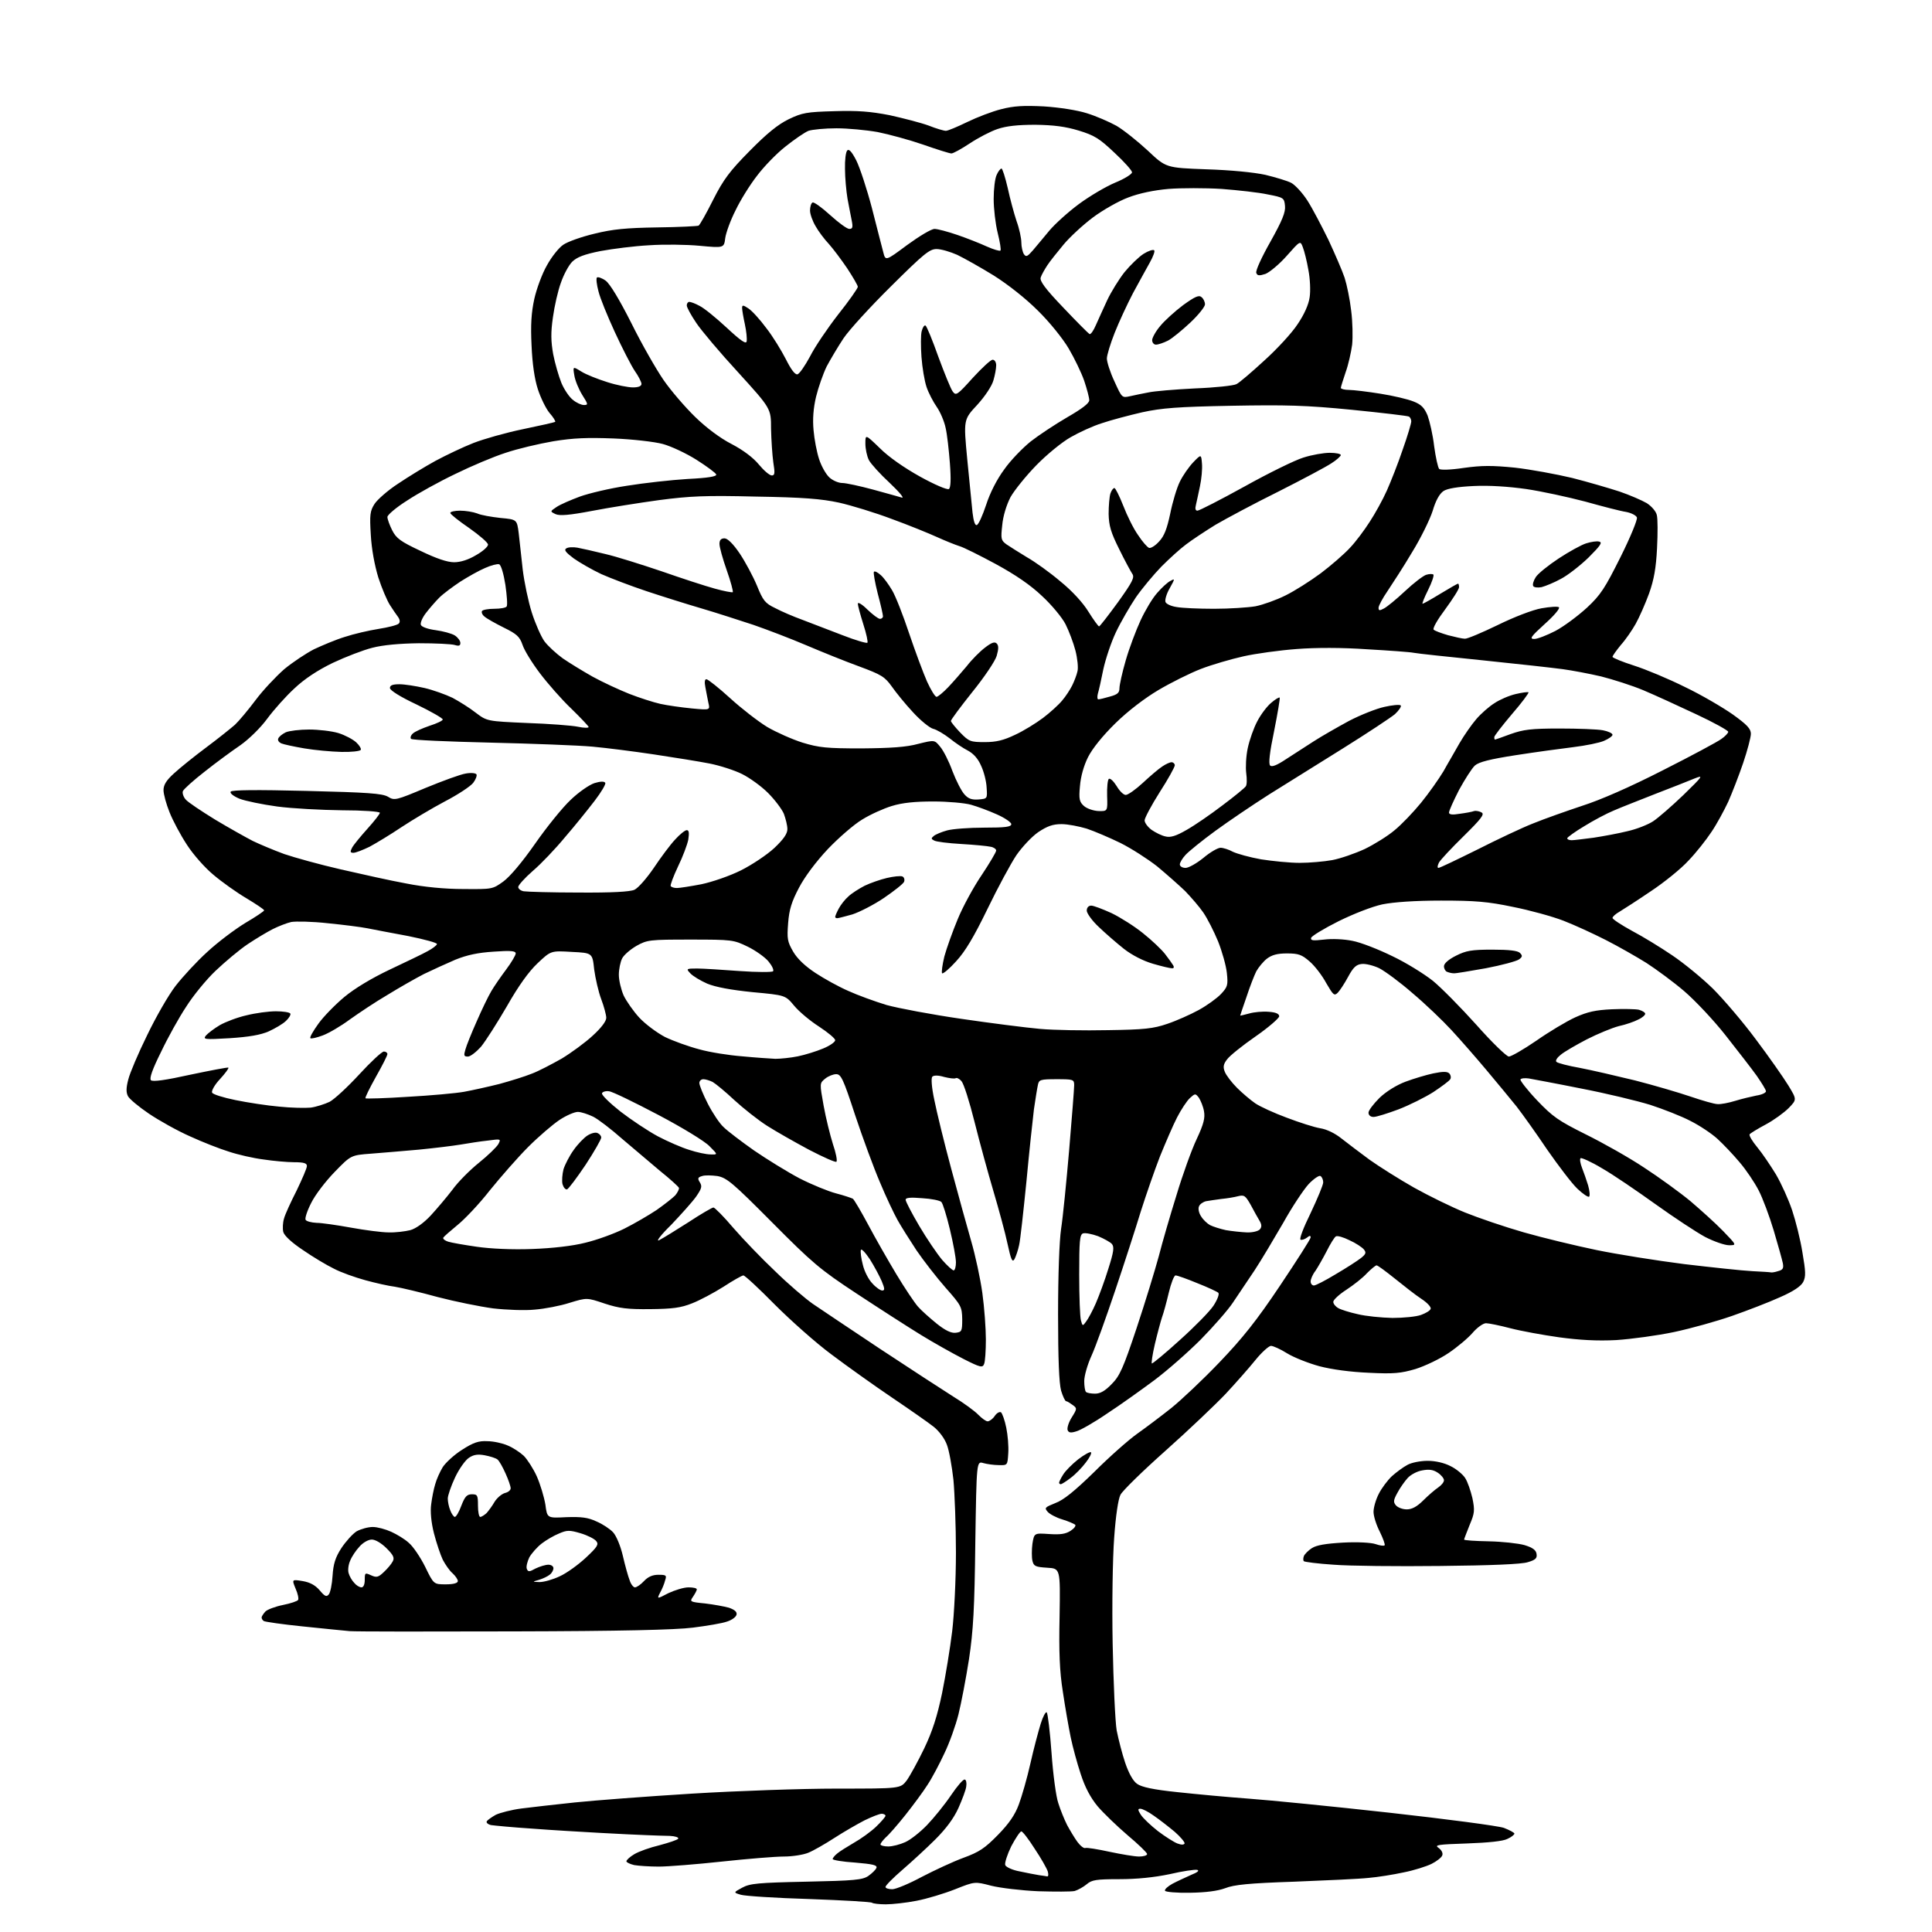 <?xml version="1.0" encoding="UTF-8" standalone="no"?>
<svg 
  version="1.1" 
  xmlns="http://www.w3.org/2000/svg" 
  xmlns:xlink="http://www.w3.org/1999/xlink" 
  xmlns:svg="http://www.w3.org/2000/svg"
  xmlns:rdf="http://www.w3.org/1999/02/22-rdf-syntax-ns#"
  xmlns:cc="http://creativecommons.org/ns#"
  xmlns:dc="http://purl.org/dc/elements/1.1/"
  viewBox="0 0 768 768"
  width="768"
  height="768"
>
<style>svg {background-color: white; }</style>"
<path stroke="none" fill="black" fill-rule="evenodd" d="M352.1,757.0C349.5,757.0 347.1,756.7 346.7,756.4C346.4,756.0 335.2,755.4 321.8,754.9C308.4,754.5 296.1,753.7 294.5,753.2C291.5,752.3 291.5,752.3 295.0,750.4C298.1,748.7 301.3,748.4 320.5,748.0C339.6,747.6 342.9,747.3 345.2,745.7C346.6,744.7 348.1,743.3 348.4,742.5C348.8,741.4 346.9,741.0 339.9,740.4C335.0,740.1 331.0,739.4 331.0,739.0C331.0,738.6 331.8,737.6 332.8,736.8C333.7,736.0 336.8,734.1 339.5,732.5C342.2,731.0 346.2,728.1 348.2,726.2C350.3,724.2 352.0,722.2 352.0,721.8C352.0,721.4 351.3,721.0 350.5,721.0C349.6,721.0 346.6,722.2 343.7,723.6C340.8,725.1 335.4,728.2 331.7,730.6C328.0,733.0 323.3,735.7 321.3,736.5C319.4,737.3 315.0,738.0 311.6,738.0C308.3,738.0 297.2,738.9 287.0,740.0C276.8,741.1 265.5,742.0 261.9,742.0C258.2,742.0 253.8,741.7 252.1,741.4C250.4,741.0 249.0,740.3 249.0,739.9C249.0,739.4 250.4,738.1 252.1,737.1C253.9,736.0 258.4,734.4 262.2,733.5C265.9,732.5 269.3,731.4 269.6,730.9C269.9,730.4 268.4,729.9 266.3,729.8C264.2,729.8 260.0,729.6 257.0,729.5C254.0,729.4 245.7,729.0 238.5,728.6C231.3,728.2 219.2,727.5 211.5,726.9C203.8,726.4 196.5,725.7 195.2,725.5C193.9,725.2 193.2,724.5 193.5,724.0C193.9,723.4 195.5,722.3 197.1,721.4C198.8,720.6 203.4,719.4 207.3,718.9C211.3,718.4 220.8,717.3 228.5,716.5C236.2,715.7 257.1,714.1 275.0,713.0C292.9,711.9 318.8,711.0 332.7,711.0C357.9,711.0 357.9,711.0 360.4,707.8C361.7,706.0 364.9,700.2 367.4,695.0C370.7,688.1 372.6,682.1 374.5,673.0C375.9,666.1 377.7,655.1 378.5,648.5C379.3,641.9 380.0,627.8 380.0,617.2C380.0,606.6 379.5,593.6 379.0,588.2C378.4,582.9 377.3,576.6 376.4,574.3C375.5,571.8 373.3,568.9 371.2,567.2C369.2,565.6 361.6,560.3 354.5,555.5C347.4,550.7 336.6,543.0 330.5,538.4C324.4,533.9 314.3,524.9 308.0,518.6C301.7,512.2 296.1,507.0 295.5,507.0C295.0,507.0 291.4,509.0 287.6,511.5C283.8,513.9 278.2,516.9 275.1,518.1C270.6,519.9 267.3,520.3 258.5,520.4C249.5,520.5 246.2,520.1 240.4,518.2C233.3,515.8 233.3,515.8 226.4,517.9C222.7,519.1 216.4,520.3 212.5,520.6C208.7,521.0 201.2,520.7 196.0,520.1C190.8,519.4 180.9,517.4 174.0,515.6C167.1,513.7 159.5,511.9 157.0,511.5C154.5,511.2 149.2,510.0 145.2,508.9C141.2,507.8 135.5,505.8 132.7,504.3C129.8,502.9 124.3,499.6 120.4,496.9C115.9,493.9 113.0,491.2 112.6,489.7C112.3,488.4 112.4,486.0 112.9,484.4C113.3,482.8 115.6,477.8 117.9,473.3C120.1,468.7 122.0,464.4 122.0,463.5C122.0,462.4 120.8,462.0 116.9,462.0C114.2,462.0 108.6,461.5 104.7,460.9C100.7,460.4 94.6,459.0 91.0,457.8C87.4,456.7 80.5,454.0 75.5,451.7C70.5,449.5 63.2,445.4 59.2,442.7C55.2,440.0 51.5,436.9 50.9,435.8C50.1,434.3 50.1,432.5 51.0,429.1C51.6,426.6 55.0,418.6 58.5,411.5C61.9,404.4 67.0,395.5 69.8,391.9C72.6,388.3 78.2,382.2 82.4,378.4C86.6,374.5 93.4,369.4 97.5,366.9C101.6,364.5 105.0,362.2 105.0,361.9C105.0,361.5 101.8,359.4 98.0,357.1C94.1,354.8 88.2,350.6 84.9,347.8C81.5,345.0 76.8,339.7 74.3,335.8C71.8,332.0 68.7,326.2 67.4,322.9C66.1,319.7 65.0,315.7 65.0,314.1C65.0,312.0 66.1,310.2 69.2,307.4C71.6,305.2 77.3,300.6 82.0,297.1C86.7,293.6 91.8,289.5 93.4,288.1C94.9,286.7 98.6,282.3 101.6,278.3C104.5,274.4 109.7,268.9 113.0,266.0C116.4,263.2 121.7,259.7 124.8,258.1C128.0,256.6 133.4,254.3 137.0,253.2C140.6,252.0 146.7,250.6 150.5,250.0C154.3,249.4 157.9,248.5 158.5,247.9C159.1,247.3 159.0,246.3 158.2,245.2C157.5,244.3 156.1,242.2 155.0,240.5C153.9,238.8 151.8,233.9 150.4,229.6C148.9,224.7 147.7,218.2 147.4,212.6C146.9,204.6 147.1,203.1 148.9,200.3C150.0,198.6 154.2,194.9 158.2,192.3C162.2,189.6 168.9,185.5 173.1,183.2C177.4,180.9 184.1,177.7 188.2,176.1C192.3,174.5 201.1,172.0 207.9,170.6C214.7,169.2 220.4,167.9 220.7,167.7C220.9,167.4 219.9,165.8 218.4,164.1C217.0,162.4 214.9,158.1 213.8,154.7C212.5,150.7 211.6,144.6 211.3,137.3C210.9,129.1 211.2,124.3 212.4,118.8C213.3,114.8 215.5,108.8 217.4,105.5C219.2,102.2 222.1,98.5 223.9,97.3C225.6,96.1 231.2,94.1 236.3,92.9C243.6,91.1 248.8,90.6 261.2,90.4C269.9,90.3 277.3,89.9 277.7,89.7C278.2,89.4 280.8,84.8 283.5,79.4C287.6,71.3 290.1,68.0 298.0,60.0C304.8,53.1 309.2,49.5 313.5,47.4C318.9,44.8 320.7,44.5 331.6,44.2C340.9,43.9 346.0,44.3 353.7,45.8C359.1,47.0 366.1,48.8 369.1,49.9C372.1,51.1 375.2,52.0 376.0,52.0C376.8,52.0 380.6,50.4 384.5,48.5C388.4,46.6 394.4,44.3 398.0,43.4C403.0,42.1 407.0,41.9 415.0,42.3C421.2,42.7 428.2,43.8 432.0,45.0C435.6,46.1 440.9,48.4 443.8,50.0C446.7,51.7 452.3,56.2 456.3,59.9C463.5,66.7 463.5,66.7 479.5,67.3C489.2,67.6 498.4,68.5 503.0,69.5C507.1,70.5 511.8,71.9 513.3,72.7C514.8,73.5 517.7,76.6 519.7,79.7C521.7,82.8 525.4,89.9 528.1,95.4C530.7,101.0 533.6,107.7 534.5,110.4C535.4,113.2 536.6,119.0 537.1,123.4C537.7,127.9 537.8,134.0 537.5,137.0C537.1,140.0 536.0,145.0 534.9,148.0C533.9,151.0 533.0,153.8 533.0,154.2C533.0,154.6 534.5,155.0 536.2,155.0C538.0,155.0 543.7,155.7 548.7,156.5C553.8,157.3 559.7,158.7 561.9,159.6C565.0,160.8 566.2,162.1 567.5,165.2C568.3,167.4 569.6,172.9 570.1,177.4C570.7,181.8 571.6,185.9 572.1,186.4C572.6,186.9 576.6,186.8 581.9,186.0C589.1,185.0 593.1,185.0 602.2,185.9C608.4,186.6 618.7,188.5 625.0,190.0C631.3,191.6 639.8,194.1 643.8,195.4C647.9,196.8 652.7,198.9 654.6,200.0C656.5,201.2 658.3,203.3 658.6,204.7C659.0,206.1 659.0,212.0 658.7,217.9C658.3,225.8 657.5,230.4 655.5,236.0C654.0,240.1 651.6,245.5 650.2,248.0C648.8,250.5 646.2,254.3 644.3,256.4C642.5,258.6 641.0,260.7 641.0,261.1C641.0,261.5 644.9,263.1 649.6,264.6C654.3,266.1 663.4,269.9 669.8,273.1C676.3,276.2 684.8,281.2 688.8,284.0C694.5,288.1 696.0,289.7 696.0,291.7C696.0,293.1 694.6,298.4 692.9,303.4C691.2,308.4 688.5,315.3 687.0,318.7C685.4,322.1 682.5,327.5 680.4,330.6C678.3,333.8 674.2,339.0 671.2,342.1C668.3,345.3 661.5,350.8 656.2,354.3C650.9,357.9 645.3,361.5 643.8,362.4C642.2,363.3 641.0,364.4 641.0,364.9C641.0,365.4 644.5,367.7 648.7,370.0C652.9,372.2 660.1,376.6 664.8,379.8C669.4,382.9 676.6,388.8 680.9,393.0C685.1,397.2 692.9,406.3 698.0,413.2C703.2,420.1 709.0,428.4 710.9,431.5C714.3,437.1 714.3,437.1 711.0,440.5C709.2,442.3 705.1,445.3 701.9,447.0C698.7,448.7 695.8,450.5 695.5,450.9C695.2,451.4 696.6,453.7 698.5,456.0C700.5,458.4 703.8,463.3 706.0,466.9C708.1,470.5 711.0,476.9 712.4,481.1C713.8,485.3 715.7,492.8 716.5,497.9C717.8,505.5 717.9,507.4 716.8,509.6C715.9,511.3 713.0,513.3 707.5,515.7C703.1,517.7 694.5,521.0 688.5,523.1C682.5,525.2 672.1,528.1 665.5,529.5C658.9,530.9 648.5,532.3 642.5,532.7C634.9,533.1 627.9,532.7 619.8,531.6C613.4,530.7 604.6,529.1 600.4,528.0C596.2,526.9 591.8,526.0 590.7,526.0C589.6,526.0 587.2,527.7 585.4,529.8C583.6,531.9 579.3,535.5 575.9,537.8C572.4,540.2 566.5,543.0 562.7,544.2C556.9,545.9 554.1,546.2 544.2,545.7C536.9,545.4 529.5,544.4 524.5,543.1C520.1,541.9 514.3,539.6 511.7,538.0C509.0,536.3 506.1,535.0 505.2,535.0C504.3,535.1 501.5,537.6 499.0,540.7C496.5,543.8 491.2,549.8 487.2,554.1C483.2,558.3 472.5,568.5 463.4,576.6C454.3,584.7 446.2,592.6 445.4,594.2C444.5,595.9 443.5,602.7 442.9,611.3C442.3,619.2 442.0,637.9 442.3,653.5C442.6,668.9 443.3,684.4 443.9,687.9C444.6,691.4 446.1,697.3 447.3,700.8C448.7,704.9 450.4,708.0 452.0,709.1C453.8,710.4 458.4,711.4 468.0,712.4C475.4,713.2 488.2,714.4 496.5,715.0C504.8,715.6 530.0,718.1 552.5,720.6C575.0,723.1 595.4,725.8 597.8,726.6C600.1,727.5 602.0,728.5 602.0,728.9C602.0,729.3 600.8,730.3 599.2,731.0C597.5,731.9 591.6,732.5 583.2,732.8C571.3,733.2 570.1,733.4 571.9,734.6C573.1,735.5 573.7,736.7 573.3,737.6C573.0,738.4 571.1,739.9 569.1,740.9C567.1,741.9 562.1,743.5 558.0,744.3C553.9,745.2 547.6,746.2 544.0,746.5C540.4,746.9 527.1,747.5 514.5,748.0C496.5,748.6 490.5,749.2 487.0,750.6C484.0,751.7 479.4,752.3 473.0,752.4C467.8,752.5 463.3,752.1 463.1,751.6C462.9,751.0 464.3,749.8 466.1,748.8C468.0,747.8 471.3,746.3 473.5,745.3C476.0,744.3 476.9,743.6 475.9,743.3C475.0,743.1 470.1,743.8 465.0,745.0C458.8,746.3 451.9,747.0 444.9,747.0C435.7,747.0 434.0,747.3 432.0,749.0C430.7,750.1 428.5,751.3 427.2,751.7C425.9,752.0 419.3,752.0 412.7,751.8C406.0,751.5 397.6,750.5 394.0,749.6C387.5,747.9 387.5,747.9 379.7,751.0C375.4,752.7 368.5,754.8 364.3,755.6C360.2,756.4 354.7,757.0 352.1,757.0zM354.7,751.0C356.1,751.0 361.4,748.8 366.4,746.1C371.4,743.5 378.9,740.0 383.0,738.5C389.3,736.2 391.5,734.7 396.7,729.4C401.1,724.9 403.5,721.4 405.0,717.3C406.2,714.1 408.3,706.8 409.6,701.0C410.9,695.2 412.8,688.1 413.7,685.2C414.6,682.3 415.7,680.3 416.1,680.7C416.5,681.1 417.4,688.4 418.0,696.8C418.6,705.3 419.8,714.3 420.7,716.8C421.5,719.4 423.1,723.3 424.2,725.5C425.4,727.7 427.2,730.7 428.3,732.2C429.5,733.8 430.9,734.9 431.5,734.6C432.1,734.4 436.4,735.1 441.0,736.1C445.7,737.1 451.0,738.0 452.8,738.0C454.5,738.0 456.0,737.6 456.0,737.0C456.0,736.5 452.5,733.1 448.2,729.5C444.0,725.9 438.6,720.7 436.3,718.0C433.5,714.6 431.3,710.5 429.6,705.2C428.2,701.0 426.4,694.4 425.6,690.5C424.8,686.6 423.4,678.6 422.5,672.5C421.2,664.4 420.9,656.6 421.2,642.5C421.5,623.5 421.5,623.5 416.3,623.2C411.6,622.9 410.9,622.6 410.4,620.4C410.1,619.1 410.1,616.0 410.4,613.7C411.1,609.4 411.1,609.4 417.0,609.8C421.5,610.1 423.6,609.8 425.6,608.5C427.0,607.6 427.8,606.5 427.4,606.1C426.9,605.7 424.6,604.7 422.3,604.0C419.9,603.3 417.3,601.9 416.5,601.0C415.1,599.4 415.3,599.2 419.5,597.5C422.8,596.3 427.2,592.7 435.0,585.1C441.0,579.1 448.7,572.3 452.1,569.9C455.5,567.5 461.6,562.9 465.5,559.8C469.5,556.6 478.2,548.4 484.7,541.6C493.9,532.0 499.5,525.0 508.8,511.1C515.5,501.1 521.0,492.5 521.0,491.9C521.0,491.1 520.6,491.1 519.5,492.0C518.7,492.6 517.6,493.0 517.0,492.8C516.4,492.6 518.1,488.1 521.0,482.2C523.7,476.5 526.0,471.0 526.0,470.0C526.0,469.0 525.5,467.8 524.9,467.5C524.4,467.1 522.2,468.6 520.2,470.7C518.2,472.9 513.6,479.8 510.1,486.1C506.5,492.3 501.4,500.9 498.7,505.0C495.9,509.1 492.1,514.9 490.1,517.8C488.2,520.7 482.4,527.3 477.3,532.5C472.2,537.6 463.9,544.9 458.8,548.7C453.7,552.5 445.3,558.5 440.1,561.9C435.0,565.4 429.4,568.6 427.8,569.0C425.6,569.7 424.8,569.5 424.4,568.5C424.1,567.7 424.8,565.4 426.0,563.5C428.2,560.0 428.2,559.8 426.4,558.5C425.3,557.7 424.2,557.0 423.8,557.0C423.4,557.0 422.5,555.1 421.8,552.8C421.0,549.8 420.6,540.3 420.6,522.5C420.6,506.8 421.1,493.3 421.8,488.5C422.5,484.1 423.9,470.0 425.0,457.2C426.1,444.3 427.0,432.7 427.0,431.4C427.0,429.1 426.7,429.0 420.0,429.0C413.6,429.0 413.0,429.2 412.6,431.2C412.3,432.5 411.6,436.9 411.0,441.0C410.5,445.1 409.1,458.1 408.0,469.9C406.8,481.7 405.6,493.0 405.1,495.0C404.7,497.0 403.8,499.5 403.3,500.5C402.4,502.0 401.9,500.8 400.5,494.4C399.6,490.1 397.0,480.6 394.9,473.5C392.8,466.4 389.4,454.0 387.4,446.0C385.4,438.0 383.1,430.7 382.2,429.8C381.4,428.8 380.3,428.3 379.9,428.6C379.4,428.9 377.3,428.6 375.3,428.1C373.0,427.4 371.2,427.4 370.6,428.0C370.1,428.5 370.3,432.1 371.4,437.2C372.3,441.8 375.3,454.1 378.1,464.5C380.9,474.9 384.5,488.0 386.1,493.5C387.7,499.0 389.7,508.2 390.5,514.0C391.3,519.8 391.9,528.1 391.9,532.5C391.9,536.9 391.6,541.3 391.2,542.2C390.6,543.8 389.7,543.6 383.0,540.2C378.9,538.1 371.2,533.8 366.0,530.6C360.8,527.4 349.3,520.0 340.5,514.2C325.9,504.6 322.9,502.0 306.9,485.9C291.2,470.1 288.9,468.2 285.2,467.5C282.9,467.2 280.2,467.1 279.1,467.5C277.4,468.0 277.2,468.4 278.2,470.0C279.2,471.6 278.9,472.5 276.7,475.7C275.2,477.8 270.7,482.8 266.8,486.9C262.7,490.9 260.6,493.7 262.0,493.0C263.4,492.3 268.6,489.1 273.6,485.9C278.6,482.6 283.1,480.0 283.6,480.0C284.1,480.0 287.7,483.6 291.5,488.1C295.4,492.6 302.8,500.3 308.1,505.3C313.3,510.4 320.1,516.2 323.1,518.3C326.1,520.3 338.2,528.5 350.0,536.3C361.8,544.1 374.9,552.6 379.0,555.2C383.1,557.7 387.6,561.0 388.9,562.4C390.3,563.8 391.9,565.0 392.6,565.0C393.3,565.0 394.6,564.1 395.4,562.9C396.2,561.7 397.3,561.1 397.9,561.4C398.4,561.8 399.4,564.5 400.0,567.5C400.6,570.4 401.0,575.0 400.8,577.7C400.5,582.5 400.5,582.5 397.0,582.4C395.1,582.4 392.3,582.0 390.9,581.6C388.2,580.8 388.2,580.8 387.7,613.2C387.4,639.2 386.9,648.2 385.2,659.5C384.0,667.2 382.1,677.1 381.0,681.5C379.9,685.9 377.4,692.9 375.4,697.0C373.5,701.1 370.5,706.8 368.7,709.5C367.0,712.2 363.0,717.6 359.9,721.5C356.8,725.4 353.3,729.4 352.1,730.4C351.0,731.5 350.0,732.7 350.0,733.2C350.0,733.6 351.4,734.0 353.1,734.0C354.8,734.0 357.8,733.2 359.8,732.3C361.9,731.4 365.8,728.3 368.5,725.5C371.2,722.7 375.5,717.4 378.0,713.7C380.5,710.0 382.9,707.2 383.5,707.4C384.1,707.5 384.3,708.8 384.1,710.1C384.0,711.4 382.5,715.3 381.0,718.7C379.1,722.9 376.0,727.0 371.8,731.2C368.3,734.7 362.4,740.1 358.7,743.3C355.0,746.5 352.0,749.5 352.0,750.1C352.0,750.6 353.2,751.0 354.7,751.0zM416.3,745.9C416.8,745.9 416.8,745.0 416.5,743.9C416.1,742.7 413.8,738.6 411.3,734.9C408.9,731.1 406.5,728.0 406.0,728.0C405.5,728.0 403.7,730.7 402.0,733.9C400.4,737.2 399.3,740.6 399.6,741.4C399.9,742.2 402.5,743.4 405.3,743.9C408.2,744.5 411.6,745.2 413.0,745.4C414.4,745.6 415.9,745.8 416.3,745.9zM470.9,732.8C471.0,732.3 469.3,730.2 467.0,728.2C464.6,726.2 460.9,723.3 458.7,721.8C456.5,720.2 454.1,719.0 453.3,719.0C452.2,719.0 452.3,719.5 453.5,721.4C454.4,722.8 457.5,725.7 460.3,727.9C463.2,730.1 466.7,732.3 468.0,732.8C469.6,733.4 470.6,733.4 470.9,732.8zM204.5,648.5C170.9,648.6 141.5,648.6 139.0,648.4C136.5,648.2 128.0,647.3 120.1,646.5C112.2,645.7 105.4,644.7 104.9,644.4C104.4,644.1 104.0,643.5 104.0,643.0C104.0,642.5 104.7,641.5 105.5,640.6C106.3,639.8 109.5,638.6 112.5,638.0C115.5,637.4 118.2,636.5 118.5,636.0C118.8,635.5 118.4,633.5 117.5,631.5C116.0,627.8 116.0,627.8 120.3,628.5C123.2,629.0 125.3,630.1 127.1,632.2C129.1,634.6 129.8,634.9 130.7,633.8C131.3,633.1 132.0,629.8 132.2,626.4C132.5,621.7 133.3,619.1 135.7,615.4C137.5,612.7 140.2,609.7 141.8,608.7C143.5,607.8 146.3,607.0 148.2,607.0C150.0,607.0 153.3,607.9 155.5,608.9C157.7,609.9 160.9,611.8 162.5,613.3C164.2,614.7 167.1,619.0 169.0,622.8C172.4,629.8 172.4,629.8 177.2,629.8C180.3,629.8 182.0,629.3 182.0,628.5C182.0,627.9 181.1,626.5 179.9,625.4C178.7,624.4 177.0,621.9 176.0,620.0C175.1,618.1 173.5,613.4 172.5,609.5C171.4,605.2 171.0,600.8 171.4,598.0C171.7,595.5 172.4,591.9 173.0,590.0C173.5,588.1 174.9,585.0 176.0,583.2C177.1,581.5 180.5,578.3 183.7,576.3C188.2,573.4 190.3,572.7 193.8,572.9C196.1,572.9 199.8,573.7 201.8,574.6C203.8,575.4 206.7,577.3 208.2,578.7C209.6,580.1 212.0,583.8 213.4,586.9C214.8,590.1 216.3,595.1 216.8,598.1C217.5,603.5 217.5,603.5 225.1,603.1C231.1,602.9 233.7,603.2 237.1,604.8C239.5,605.8 242.5,607.8 243.7,609.1C245.0,610.5 246.7,614.6 247.6,618.5C248.5,622.4 249.7,626.7 250.3,628.2C250.8,629.8 251.8,631.0 252.4,631.0C253.1,631.0 254.7,629.9 256.0,628.5C257.6,626.8 259.4,626.0 261.7,626.0C264.8,626.0 265.1,626.2 264.4,628.2C264.1,629.5 263.2,631.7 262.4,633.1C261.1,635.7 261.1,635.7 265.7,633.3C268.3,632.1 271.8,631.0 273.7,631.0C275.5,631.0 277.0,631.3 277.0,631.8C277.0,632.2 276.3,633.5 275.5,634.7C274.1,636.7 274.2,636.8 280.3,637.4C283.7,637.8 288.0,638.6 289.8,639.1C292.0,639.9 293.0,640.7 292.8,641.8C292.6,642.8 290.9,644.0 289.0,644.6C287.1,645.3 281.0,646.3 275.5,647.0C268.6,647.9 246.4,648.4 204.5,648.5zM143.7,631.0C144.5,631.0 145.0,629.8 145.0,628.0C145.0,625.2 145.1,625.1 147.5,626.2C149.7,627.2 150.4,627.0 152.6,624.9C154.0,623.6 155.6,621.7 156.1,620.7C156.9,619.3 156.4,618.2 153.7,615.5C151.6,613.4 149.2,612.0 147.8,612.0C146.4,612.0 144.3,613.2 142.9,614.8C141.5,616.3 139.8,618.8 139.2,620.4C138.5,621.9 138.2,624.2 138.6,625.4C138.9,626.5 139.9,628.3 140.8,629.2C141.6,630.2 142.9,631.0 143.7,631.0zM214.5,628.9C216.2,628.9 219.8,627.9 222.5,626.6C225.2,625.4 229.9,622.0 232.9,619.2C237.5,614.9 238.1,613.9 237.0,612.6C236.3,611.7 233.5,610.3 230.8,609.5C226.4,608.2 225.4,608.2 222.2,609.6C220.2,610.4 217.1,612.2 215.3,613.6C213.5,615.0 211.3,617.5 210.4,619.1C209.6,620.8 209.1,622.8 209.4,623.6C209.9,624.9 210.4,624.9 212.9,623.5C214.6,622.7 216.8,622.0 218.0,622.0C219.1,622.0 220.0,622.6 220.0,623.4C220.0,624.1 219.4,625.3 218.6,625.9C217.8,626.6 215.9,627.5 214.3,628.0C211.5,628.8 211.5,628.8 214.5,628.9zM572.5,622.5C555.5,622.7 536.4,622.5 530.2,622.0C523.9,621.6 518.6,620.9 518.3,620.6C518.0,620.3 518.0,619.4 518.3,618.6C518.6,617.8 520.1,616.3 521.5,615.4C523.4,614.2 527.0,613.6 534.0,613.2C539.6,612.9 545.1,613.2 546.8,613.8C548.5,614.4 550.1,614.6 550.4,614.3C550.7,614.0 549.8,611.6 548.5,608.9C547.1,606.2 546.0,602.7 546.0,601.0C546.0,599.3 546.9,596.1 548.1,593.8C549.2,591.6 551.6,588.4 553.3,586.8C555.1,585.2 557.8,583.2 559.5,582.3C561.1,581.4 564.7,580.7 567.5,580.7C570.6,580.7 574.1,581.5 576.6,582.8C578.9,583.9 581.5,586.1 582.4,587.5C583.4,589.0 584.6,592.6 585.3,595.5C586.3,600.4 586.2,601.5 584.2,606.2C583.0,609.2 582.0,611.8 582.0,612.0C582.0,612.3 586.4,612.6 591.8,612.7C597.1,612.8 603.5,613.5 606.0,614.2C609.3,615.2 610.6,616.2 610.8,617.7C611.1,619.4 610.4,620.1 607.3,621.0C604.9,621.8 592.5,622.3 572.5,622.5zM180.8,603.0C181.3,603.0 182.5,601.0 183.4,598.5C184.8,594.9 185.6,594.0 187.6,594.0C189.8,594.0 190.0,594.4 190.0,598.5C190.0,601.0 190.4,603.0 190.9,603.0C191.4,603.0 192.5,602.3 193.4,601.5C194.2,600.6 195.7,598.6 196.6,597.0C197.6,595.4 199.4,593.9 200.7,593.5C202.0,593.2 203.0,592.4 203.0,591.6C203.0,590.9 202.1,588.2 201.0,585.8C199.9,583.3 198.5,580.8 197.8,580.2C197.1,579.6 194.8,578.9 192.7,578.5C190.0,578.0 188.3,578.2 186.4,579.5C185.0,580.4 182.5,583.9 180.9,587.3C179.3,590.7 178.0,594.5 178.0,595.7C178.0,596.9 178.4,599.0 179.0,600.4C179.5,601.8 180.4,603.0 180.8,603.0zM559.2,600.0C561.3,600.0 563.3,598.9 565.8,596.4C567.8,594.4 570.5,592.1 571.7,591.3C573.0,590.4 574.0,589.2 574.0,588.4C574.0,587.7 572.9,586.3 571.5,585.4C569.7,584.2 568.0,584.0 565.4,584.5C563.4,584.8 560.8,586.2 559.6,587.5C558.4,588.8 556.5,591.5 555.5,593.4C553.9,596.3 553.8,597.1 554.9,598.4C555.7,599.3 557.6,600.0 559.2,600.0zM421.7,590.0C421.3,590.0 421.0,589.7 421.0,589.4C421.0,589.1 421.7,587.6 422.6,586.2C423.5,584.7 426.2,582.0 428.6,580.1C431.1,578.2 433.3,577.0 433.7,577.3C434.0,577.7 433.1,579.5 431.6,581.4C430.1,583.4 427.5,586.1 425.6,587.5C423.8,588.9 422.0,590.0 421.7,590.0zM435.3,554.0C437.4,554.0 439.3,552.9 441.9,550.2C445.1,547.0 446.5,543.9 451.8,528.0C455.2,517.8 459.1,505.0 460.6,499.5C462.0,494.0 465.2,483.0 467.7,475.0C470.1,467.0 473.7,457.0 475.7,452.8C478.5,446.8 479.1,444.4 478.6,441.7C478.3,439.9 477.3,437.5 476.6,436.4C475.2,434.6 475.1,434.6 473.0,436.5C471.8,437.6 469.5,441.1 467.9,444.2C466.3,447.3 463.3,454.3 461.1,459.7C459.0,465.1 455.6,474.9 453.5,481.5C451.5,488.1 446.9,502.3 443.3,513.0C439.7,523.7 435.5,535.4 433.9,538.9C432.3,542.4 431.0,546.9 431.0,549.0C431.0,551.0 431.3,553.0 431.7,553.3C432.0,553.7 433.7,554.0 435.3,554.0zM457.9,542.0C458.3,542.0 463.4,537.8 469.1,532.6C474.9,527.4 480.9,521.3 482.4,519.0C483.9,516.7 484.8,514.4 484.3,513.9C483.9,513.5 480.1,511.7 476.0,510.1C471.9,508.4 468.0,507.0 467.3,507.0C466.7,507.0 465.5,510.1 464.6,513.9C463.7,517.7 462.5,522.1 461.9,523.7C461.4,525.2 460.1,530.0 459.1,534.2C458.1,538.5 457.6,542.0 457.9,542.0zM379.9,529.8C382.3,529.5 382.5,529.2 382.5,524.4C382.4,519.5 382.1,518.9 375.9,511.9C372.3,507.8 367.1,501.1 364.3,497.0C361.6,492.9 358.2,487.5 356.8,485.0C355.4,482.5 352.2,475.8 349.8,470.0C347.3,464.2 342.9,452.2 339.9,443.2C335.2,428.8 334.3,427.0 332.4,427.0C331.2,427.0 329.2,427.8 328.0,428.8C325.8,430.6 325.8,430.6 327.4,439.5C328.3,444.5 330.0,451.3 331.1,454.8C332.3,458.3 332.9,461.4 332.5,461.8C332.2,462.2 327.3,460.0 321.7,457.1C316.1,454.1 308.5,449.8 304.9,447.5C301.3,445.2 295.5,440.6 291.9,437.3C288.4,434.0 284.5,430.8 283.3,430.1C282.1,429.5 280.4,429.0 279.6,429.0C278.7,429.0 278.0,429.7 278.0,430.5C278.0,431.4 279.5,435.1 281.4,438.8C283.3,442.5 286.1,446.7 287.7,448.1C289.2,449.6 294.6,453.7 299.7,457.3C304.8,460.8 312.9,465.8 317.8,468.4C322.7,470.9 329.3,473.6 332.4,474.4C335.5,475.2 338.4,476.2 339.0,476.5C339.5,476.8 342.2,481.4 345.1,486.8C347.9,492.1 353.0,501.0 356.3,506.5C359.6,512.0 363.5,517.8 364.9,519.4C366.3,521.0 369.7,524.0 372.4,526.2C375.8,528.9 378.1,530.0 379.9,529.8zM431.7,525.4C432.5,524.4 434.3,521.1 435.6,518.1C436.9,515.1 439.2,508.9 440.6,504.3C442.7,497.7 443.0,495.7 442.0,494.5C441.4,493.8 438.9,492.4 436.5,491.4C434.0,490.5 431.4,490.0 430.5,490.3C429.2,490.8 429.0,493.4 429.0,506.7C429.0,515.4 429.3,523.6 429.7,524.9C430.3,527.2 430.4,527.2 431.7,525.4zM553.5,523.9C557.9,523.9 563.0,523.4 564.9,522.7C566.8,522.0 568.5,521.0 568.7,520.3C569.0,519.6 567.3,517.8 565.0,516.3C562.7,514.8 558.0,511.1 554.4,508.2C550.9,505.4 547.7,503.0 547.2,503.0C546.8,503.0 545.1,504.4 543.4,506.1C541.8,507.9 538.1,510.8 535.2,512.7C532.4,514.5 530.0,516.7 530.0,517.5C530.0,518.3 530.9,519.4 532.0,520.0C533.0,520.6 536.5,521.7 539.7,522.4C542.9,523.2 549.1,523.8 553.5,523.9zM350.7,513.0C351.8,513.0 351.7,512.2 350.5,509.3C349.6,507.2 347.5,503.3 345.8,500.6C344.0,497.9 342.4,496.2 342.2,496.9C342.0,497.6 342.3,500.2 343.0,502.8C343.6,505.4 345.3,508.7 346.8,510.2C348.2,511.8 350.0,513.0 350.7,513.0zM522.3,511.0C523.0,511.0 526.9,509.0 531.0,506.5C535.1,504.1 539.6,501.2 541.0,500.1C543.0,498.5 543.2,497.9 542.1,496.6C541.4,495.8 538.9,494.1 536.4,493.0C534.0,491.8 531.6,491.1 531.0,491.5C530.4,491.9 528.8,494.5 527.4,497.3C525.9,500.2 523.9,503.7 522.9,505.2C521.8,506.6 521.0,508.5 521.0,509.4C521.0,510.3 521.6,511.0 522.3,511.0zM704.0,505.8C704.3,505.9 705.6,505.7 706.8,505.3C708.7,504.8 709.1,504.2 708.7,502.1C708.4,500.7 706.8,494.9 705.1,489.2C703.4,483.5 700.7,476.3 699.1,473.2C697.5,470.1 694.1,465.0 691.5,462.0C689.0,459.0 685.0,454.8 682.7,452.7C680.4,450.6 675.6,447.4 672.0,445.6C668.4,443.7 661.2,440.9 656.0,439.2C650.8,437.6 638.4,434.6 628.5,432.7C618.6,430.7 609.3,429.0 607.7,428.7C606.2,428.5 604.7,428.6 604.4,429.1C604.2,429.5 607.1,433.3 611.0,437.4C617.3,444.0 619.5,445.5 630.3,450.9C637.0,454.2 647.5,460.1 653.5,464.1C659.5,468.0 667.9,474.1 672.0,477.5C676.1,481.0 682.0,486.3 685.0,489.4C690.4,495.0 690.4,495.0 687.3,495.0C685.6,495.0 681.3,493.5 677.8,491.7C674.3,489.8 665.5,484.0 658.1,478.7C650.7,473.4 641.2,466.9 636.8,464.4C632.5,461.8 628.6,460.1 628.3,460.4C627.9,460.8 628.2,462.5 628.9,464.3C629.6,466.1 630.7,469.2 631.3,471.2C631.9,473.3 632.1,475.3 631.7,475.7C631.3,476.0 629.2,474.6 627.0,472.5C624.8,470.4 619.5,463.4 615.1,457.1C610.8,450.7 605.3,443.0 602.9,439.9C600.5,436.9 595.1,430.4 591.0,425.5C586.9,420.6 580.6,413.4 577.0,409.5C573.5,405.7 566.5,399.0 561.5,394.8C556.6,390.5 550.6,386.1 548.3,384.9C546.0,383.8 542.8,383.0 541.3,383.2C539.1,383.4 537.9,384.6 535.9,388.3C534.5,390.9 532.6,393.8 531.8,394.6C530.4,396.0 530.0,395.6 527.2,390.8C525.6,387.8 522.6,383.9 520.6,382.2C517.5,379.5 516.2,379.0 511.6,379.0C507.7,379.0 505.6,379.6 503.6,381.1C502.2,382.2 500.3,384.5 499.4,386.1C498.6,387.7 496.8,392.3 495.5,396.3C494.1,400.3 493.0,403.6 493.0,403.7C493.0,403.8 494.6,403.4 496.5,402.9C498.5,402.3 502.0,402.0 504.3,402.2C507.2,402.4 508.5,403.0 508.5,404.0C508.5,404.7 504.3,408.4 499.1,412.0C493.9,415.6 488.8,419.7 487.8,421.1C486.3,423.0 486.1,424.2 486.9,426.1C487.4,427.4 489.6,430.3 491.7,432.4C493.8,434.5 497.1,437.3 499.0,438.6C500.9,439.9 506.6,442.5 511.5,444.3C516.5,446.2 522.4,448.1 524.8,448.5C527.4,448.9 530.7,450.5 533.3,452.6C535.6,454.4 540.6,458.2 544.4,461.0C548.2,463.7 556.1,468.7 562.1,472.1C568.0,475.4 577.2,479.9 582.4,482.0C587.6,484.1 598.1,487.7 605.8,489.9C613.5,492.1 626.4,495.2 634.6,496.9C642.8,498.6 658.5,501.1 669.5,502.5C680.5,503.8 692.6,505.1 696.5,505.3C700.4,505.5 703.7,505.7 704.0,505.8zM379.1,505.0C379.6,505.0 380.0,503.5 380.0,501.8C380.0,500.0 378.9,494.1 377.6,488.7C376.3,483.3 374.8,478.4 374.2,477.8C373.6,477.2 370.2,476.5 366.6,476.3C361.9,475.9 360.0,476.1 360.0,476.9C360.0,477.6 362.4,482.2 365.4,487.3C368.4,492.4 372.5,498.4 374.5,500.8C376.5,503.1 378.6,505.0 379.1,505.0zM211.5,496.5C219.7,496.2 227.6,495.3 232.7,494.0C237.3,492.9 244.2,490.4 248.2,488.4C252.2,486.4 258.0,483.0 261.0,481.0C264.0,478.9 267.3,476.3 268.4,475.2C269.4,474.0 270.0,472.7 269.9,472.2C269.7,471.7 266.3,468.6 262.3,465.4C258.4,462.1 251.7,456.4 247.3,452.7C243.0,448.9 237.8,444.9 235.8,443.9C233.7,442.9 231.0,442.0 229.7,442.0C228.4,442.0 225.1,443.4 222.4,445.2C219.7,447.0 214.1,451.8 210.0,455.9C205.8,460.1 199.0,467.9 194.7,473.2C190.5,478.6 184.6,484.8 181.7,487.1C178.9,489.4 176.4,491.6 176.2,492.0C176.0,492.5 176.9,493.2 178.2,493.6C179.5,494.0 184.6,494.9 189.5,495.6C195.0,496.4 203.6,496.8 211.5,496.5zM154.5,489.9C157.2,490.0 161.1,489.5 163.1,489.0C165.3,488.4 168.5,486.1 171.2,483.2C173.6,480.6 177.5,476.0 179.8,473.0C182.0,469.9 186.8,465.1 190.4,462.2C194.0,459.3 197.4,456.0 198.1,454.8C199.2,452.7 199.1,452.7 193.9,453.4C190.9,453.7 186.0,454.5 183.0,455.0C180.0,455.5 172.6,456.4 166.5,457.0C160.4,457.5 151.9,458.3 147.5,458.6C139.5,459.2 139.5,459.2 133.0,465.9C129.4,469.6 125.2,475.1 123.7,478.2C122.1,481.3 121.1,484.4 121.5,484.9C121.8,485.5 123.8,486.0 125.8,486.1C127.8,486.1 134.0,487.0 139.5,488.0C145.0,489.0 151.8,489.9 154.5,489.9zM495.6,489.9C497.9,490.0 500.2,489.4 500.8,488.7C501.6,487.8 501.6,486.8 500.7,485.3C500.0,484.2 498.5,481.4 497.2,479.0C495.1,475.3 494.6,474.9 492.2,475.5C490.7,475.9 487.7,476.4 485.5,476.6C483.3,476.9 480.5,477.3 479.4,477.5C478.2,477.8 476.9,478.7 476.6,479.6C476.2,480.5 476.6,482.3 477.5,483.6C478.3,484.9 479.9,486.4 481.0,487.0C482.2,487.6 485.0,488.5 487.3,489.0C489.6,489.4 493.4,489.8 495.6,489.9zM225.4,472.8C224.7,472.9 224.0,472.0 223.6,470.7C223.3,469.4 223.5,466.8 224.0,464.8C224.6,462.9 226.4,459.4 228.0,457.2C229.6,454.9 232.1,452.3 233.5,451.4C234.9,450.5 236.7,450.0 237.5,450.4C238.3,450.7 239.0,451.5 239.0,452.2C239.0,452.9 236.2,457.8 232.8,463.0C229.3,468.2 226.0,472.6 225.4,472.8zM282.4,458.9C285.4,459.0 285.4,459.0 282.1,455.7C280.4,453.8 271.2,448.2 261.7,443.2C252.2,438.2 243.4,433.9 242.1,433.8C240.8,433.6 239.5,434.0 239.3,434.6C239.1,435.3 242.4,438.5 246.7,441.9C251.0,445.2 257.6,449.6 261.5,451.7C265.3,453.7 271.0,456.2 274.0,457.1C277.0,458.1 280.8,458.9 282.4,458.9zM546.0,444.0C544.8,444.0 544.0,443.3 544.0,442.3C544.0,441.4 546.0,438.8 548.4,436.4C551.0,433.9 555.2,431.3 558.7,430.0C561.9,428.8 566.9,427.3 569.7,426.7C573.6,425.9 575.3,425.9 576.1,426.7C576.7,427.3 576.9,428.4 576.5,429.0C576.1,429.7 573.1,431.9 569.8,434.1C566.5,436.2 560.3,439.3 555.9,441.0C551.6,442.6 547.2,444.0 546.0,444.0zM123.5,440.3C125.7,440.0 129.1,438.9 131.0,438.0C132.9,437.0 138.2,432.1 142.8,427.1C147.4,422.1 151.8,418.0 152.6,418.0C153.4,418.0 154.0,418.5 154.0,419.0C154.0,419.6 151.9,423.7 149.4,428.1C146.9,432.6 145.0,436.4 145.3,436.6C145.5,436.8 153.0,436.6 162.1,436.0C171.1,435.5 181.2,434.6 184.5,434.0C187.8,433.4 194.1,432.0 198.5,430.9C202.9,429.7 208.7,427.9 211.4,426.8C214.1,425.8 219.4,423.0 223.3,420.8C227.1,418.5 232.7,414.4 235.6,411.7C238.9,408.7 241.0,406.0 241.0,404.6C241.0,403.5 240.1,400.1 239.0,397.2C237.9,394.3 236.7,389.0 236.2,385.4C235.5,378.8 235.5,378.8 227.3,378.4C219.0,377.9 219.0,377.9 213.7,382.9C210.2,386.2 206.1,391.9 201.5,400.0C197.6,406.7 193.0,413.9 191.2,416.1C189.3,418.2 187.0,420.0 186.0,420.0C184.4,420.0 184.3,419.6 185.0,417.2C185.4,415.7 187.4,410.7 189.5,406.0C191.5,401.4 194.1,396.0 195.3,394.0C196.4,392.1 199.1,388.2 201.2,385.4C203.3,382.6 205.0,379.7 205.0,379.0C205.0,378.0 203.0,377.8 196.2,378.3C190.0,378.7 185.7,379.6 181.0,381.5C177.5,383.0 171.8,385.6 168.5,387.2C165.2,388.9 158.7,392.6 154.0,395.5C149.2,398.3 142.5,402.8 139.0,405.3C135.5,407.9 130.7,410.7 128.3,411.6C125.9,412.5 123.7,413.0 123.4,412.7C123.0,412.4 124.5,409.8 126.6,406.9C128.6,404.1 133.3,399.3 136.9,396.3C141.0,392.9 147.8,388.8 155.0,385.4C161.3,382.4 168.1,379.2 170.0,378.1C171.9,377.1 173.6,375.8 173.7,375.3C173.9,374.8 168.7,373.4 162.3,372.1C155.8,370.9 148.5,369.5 146.0,369.0C143.5,368.5 136.4,367.6 130.3,367.0C124.1,366.3 117.6,366.2 115.8,366.5C114.0,366.9 110.7,368.2 108.5,369.3C106.3,370.4 101.8,373.1 98.5,375.3C95.2,377.5 89.5,382.3 85.7,385.9C82.0,389.4 76.7,395.9 74.0,400.2C71.2,404.4 66.7,412.5 64.0,418.2C60.6,425.0 59.3,428.7 60.0,429.4C60.7,430.1 65.8,429.4 75.7,427.2C83.8,425.5 90.6,424.2 90.8,424.4C91.0,424.7 89.5,426.7 87.5,428.9C85.4,431.1 84.0,433.6 84.3,434.3C84.5,435.0 88.7,436.3 93.6,437.3C98.5,438.3 106.3,439.5 111.0,439.9C115.7,440.4 121.3,440.5 123.5,440.3zM682.8,438.9C684.1,439.0 687.2,438.4 689.8,437.6C692.4,436.8 696.2,435.9 698.2,435.5C700.3,435.2 702.0,434.4 702.0,433.8C702.0,433.2 700.3,430.5 698.3,427.6C696.3,424.8 690.7,417.6 685.9,411.5C681.1,405.4 673.7,397.6 669.5,394.0C665.3,390.4 658.5,385.4 654.5,382.8C650.5,380.3 643.3,376.2 638.4,373.7C633.5,371.2 625.9,367.7 621.5,366.0C617.1,364.3 608.0,361.8 601.4,360.5C591.4,358.4 586.4,358.0 572.9,358.0C562.4,358.0 554.0,358.6 549.5,359.5C545.4,360.4 538.2,363.2 532.1,366.2C526.3,369.1 521.4,372.1 521.2,372.8C520.9,373.9 521.9,374.0 526.3,373.5C529.4,373.1 534.2,373.3 537.6,374.0C540.9,374.6 548.0,377.4 553.5,380.1C559.0,382.7 566.2,387.2 569.6,389.9C572.9,392.6 580.7,400.5 586.9,407.4C593.0,414.3 598.9,420.0 599.8,420.0C600.7,420.0 605.6,417.2 610.7,413.7C615.7,410.2 622.7,406.0 626.2,404.4C631.1,402.2 634.3,401.5 640.8,401.2C645.3,401.0 650.2,401.1 651.5,401.4C652.9,401.8 654.0,402.5 654.0,403.0C654.0,403.5 652.8,404.6 651.2,405.3C649.7,406.1 646.3,407.3 643.5,407.9C640.8,408.6 635.0,411.0 630.7,413.2C626.5,415.4 621.8,418.1 620.4,419.3C619.0,420.4 618.2,421.6 618.7,422.1C619.2,422.6 623.4,423.7 628.0,424.5C632.7,425.4 642.6,427.7 650.0,429.5C657.4,431.4 667.3,434.3 672.0,435.9C676.7,437.5 681.5,438.9 682.8,438.9zM308.2,420.9C310.2,420.9 314.3,420.5 317.2,419.9C320.1,419.3 324.6,417.9 327.2,416.8C329.9,415.7 332.0,414.2 332.0,413.5C332.0,412.8 329.1,410.4 325.6,408.1C322.0,405.8 317.6,402.1 315.7,399.8C312.2,395.6 312.2,395.6 299.2,394.4C290.4,393.5 284.5,392.4 281.1,391.0C278.4,389.8 275.4,388.0 274.4,386.9C272.7,385.1 272.8,385.0 277.1,385.0C279.5,385.0 287.1,385.5 294.0,386.0C300.9,386.5 306.9,386.5 307.3,386.1C307.7,385.6 306.9,383.9 305.5,382.2C304.1,380.5 300.3,377.8 297.2,376.3C291.6,373.6 291.1,373.5 274.5,373.5C258.2,373.5 257.3,373.6 253.0,376.0C250.6,377.4 248.0,379.6 247.3,381.0C246.6,382.4 246.0,385.3 246.0,387.5C246.0,389.7 246.9,393.4 247.9,395.7C249.0,398.0 251.8,402.0 254.1,404.5C256.5,407.1 261.1,410.5 264.3,412.2C267.6,413.8 273.7,416.0 277.9,417.1C282.1,418.3 289.8,419.5 295.0,419.9C300.2,420.4 306.2,420.8 308.2,420.9zM91.3,412.7C81.2,413.3 80.6,413.2 81.9,411.6C82.7,410.7 85.2,408.8 87.4,407.5C89.7,406.2 94.4,404.4 98.0,403.6C101.6,402.7 106.8,402.0 109.7,402.0C112.5,402.0 115.1,402.4 115.4,402.9C115.7,403.3 114.9,404.7 113.7,405.8C112.5,407.0 109.4,408.8 106.8,410.0C103.6,411.4 99.0,412.2 91.3,412.7zM440.5,409.5C454.8,409.3 458.5,408.9 464.0,407.0C467.6,405.8 473.2,403.3 476.5,401.5C479.8,399.7 483.8,396.8 485.4,395.1C488.0,392.3 488.2,391.6 487.7,386.8C487.4,383.9 485.8,378.2 484.2,374.2C482.5,370.1 479.9,365.0 478.3,362.7C476.8,360.5 473.5,356.7 471.1,354.2C468.6,351.8 463.6,347.4 460.0,344.4C456.3,341.5 449.8,337.3 445.4,335.1C441.1,333.0 435.0,330.4 432.0,329.4C429.0,328.5 424.5,327.6 422.0,327.6C418.5,327.6 416.3,328.4 412.7,330.8C410.1,332.6 406.2,336.8 404.0,340.0C401.8,343.3 396.6,352.9 392.5,361.4C387.1,372.5 383.7,378.2 380.1,382.1C377.4,385.1 374.9,387.2 374.5,386.9C374.2,386.5 374.6,383.5 375.4,380.2C376.3,376.9 378.7,370.2 380.7,365.4C382.7,360.5 387.0,352.6 390.2,347.9C393.4,343.1 396.0,338.7 396.0,338.1C396.0,337.5 395.0,336.8 393.8,336.6C392.5,336.3 387.3,335.8 382.1,335.5C376.9,335.2 372.0,334.6 371.3,334.1C370.1,333.5 370.1,333.2 371.2,332.3C371.9,331.7 374.3,330.7 376.5,330.1C378.7,329.5 385.3,329.0 391.2,329.0C399.7,329.0 402.0,328.7 402.0,327.6C402.0,326.9 399.4,325.1 396.2,323.7C393.1,322.3 388.5,320.6 386.0,319.9C383.5,319.2 376.8,318.6 371.0,318.6C363.7,318.6 358.7,319.1 354.5,320.4C351.2,321.4 345.9,323.8 342.7,325.8C339.5,327.7 333.4,333.0 329.1,337.5C324.4,342.5 319.9,348.5 317.6,352.9C314.7,358.4 313.7,361.6 313.3,366.9C312.8,373.2 313.0,374.3 315.3,378.3C317.0,381.2 320.1,384.1 324.2,386.8C327.7,389.1 333.5,392.3 337.2,393.9C340.9,395.6 347.8,398.1 352.4,399.5C357.1,400.8 370.4,403.3 382.1,405.0C393.7,406.7 407.8,408.5 413.4,409.0C418.9,409.5 431.1,409.7 440.5,409.5zM577.9,386.9C577.1,386.9 575.9,386.6 575.2,386.3C574.6,386.1 574.0,385.1 574.0,384.1C574.0,383.0 575.8,381.4 578.8,379.9C582.8,377.9 584.9,377.5 593.2,377.5C599.9,377.5 603.3,377.9 604.2,378.8C605.3,379.9 605.2,380.4 603.8,381.4C602.8,382.1 596.9,383.7 590.6,384.9C584.3,386.0 578.6,387.0 577.9,386.9zM465.8,384.9C465.1,384.9 461.7,384.1 458.3,383.1C454.5,382.0 450.0,379.7 446.8,377.2C443.9,374.9 439.4,371.0 436.8,368.5C434.1,366.0 432.0,363.0 432.0,362.0C432.0,360.8 432.7,360.0 433.8,360.0C434.7,360.0 438.4,361.4 441.9,363.0C445.4,364.7 451.1,368.3 454.4,371.0C457.8,373.7 461.7,377.4 463.1,379.2C464.5,381.0 466.0,383.1 466.4,383.8C466.8,384.5 466.6,385.0 465.8,384.9zM332.8,365.0C332.4,365.0 332.0,364.8 332.0,364.5C332.0,364.1 332.6,362.7 333.4,361.2C334.2,359.7 335.9,357.5 337.2,356.4C338.4,355.2 341.4,353.3 343.7,352.1C346.0,351.0 350.0,349.6 352.6,349.0C355.2,348.4 357.9,348.1 358.7,348.4C359.4,348.7 359.7,349.6 359.4,350.5C359.1,351.3 355.4,354.2 351.3,357.0C347.3,359.7 341.6,362.6 338.8,363.5C335.9,364.3 333.3,365.0 332.8,365.0zM230.0,354.8C243.2,354.9 250.4,354.5 252.2,353.7C253.7,353.0 257.1,349.1 259.9,345.0C262.7,340.8 266.5,335.7 268.4,333.7C270.2,331.7 272.3,330.0 273.0,330.0C273.9,330.0 274.0,331.1 273.6,333.8C273.2,335.8 271.4,340.6 269.5,344.5C267.7,348.3 266.4,351.8 266.6,352.2C266.9,352.7 268.0,353.0 269.1,353.0C270.2,353.0 274.6,352.3 278.8,351.5C283.1,350.6 290.1,348.2 294.5,346.0C298.9,343.8 304.9,339.8 307.8,337.1C311.5,333.6 313.0,331.4 313.0,329.6C313.0,328.1 312.3,325.4 311.6,323.5C310.8,321.6 307.9,317.8 305.3,315.2C302.6,312.5 298.0,309.2 295.0,307.7C292.0,306.2 286.1,304.3 282.0,303.5C277.9,302.7 268.0,301.1 260.0,299.9C252.0,298.7 241.0,297.3 235.5,296.8C230.0,296.3 211.7,295.6 194.8,295.2C178.0,294.8 163.8,294.2 163.4,293.7C163.0,293.3 163.3,292.3 164.1,291.6C164.9,290.8 167.9,289.5 170.8,288.5C173.6,287.6 176.0,286.5 176.0,286.0C176.0,285.5 171.3,282.8 165.5,280.0C159.1,277.0 155.0,274.4 155.0,273.5C155.0,272.4 156.1,272.0 158.8,272.0C160.8,272.0 165.3,272.7 168.8,273.5C172.2,274.3 177.2,276.1 179.9,277.4C182.5,278.8 186.7,281.4 189.1,283.3C193.6,286.7 193.6,286.7 209.5,287.4C218.3,287.7 227.4,288.4 229.8,288.9C232.1,289.4 234.0,289.4 234.0,289.0C234.0,288.7 230.9,285.4 227.1,281.7C223.3,278.1 217.7,271.7 214.6,267.6C211.5,263.5 208.4,258.5 207.7,256.3C206.6,253.1 205.4,252.0 200.3,249.5C196.9,247.8 193.5,245.9 192.6,245.1C191.7,244.4 191.3,243.4 191.6,242.9C191.9,242.4 194.1,242.0 196.5,242.0C198.9,242.0 201.1,241.6 201.4,241.1C201.8,240.6 201.5,236.7 200.9,232.5C200.2,228.1 199.2,224.6 198.4,224.3C197.7,224.1 195.2,224.7 192.8,225.8C190.4,226.8 186.0,229.3 183.0,231.2C180.0,233.2 176.2,236.0 174.6,237.6C173.0,239.2 170.6,242.0 169.3,243.7C167.9,245.5 167.0,247.6 167.3,248.4C167.6,249.2 170.1,250.1 173.2,250.5C176.1,250.9 179.5,251.8 180.8,252.6C182.0,253.4 183.0,254.7 183.0,255.6C183.0,256.7 182.4,256.9 180.8,256.4C179.5,256.0 173.1,255.7 166.5,255.7C158.8,255.8 152.2,256.4 148.0,257.5C144.4,258.4 137.4,261.1 132.3,263.5C126.3,266.4 121.0,269.9 117.1,273.6C113.7,276.7 108.9,282.1 106.3,285.6C103.6,289.3 99.1,293.7 95.6,296.2C92.2,298.5 85.8,303.2 81.4,306.7C76.9,310.2 73.0,313.7 72.7,314.5C72.4,315.2 72.9,316.8 73.8,317.8C74.7,318.9 80.0,322.4 85.5,325.8C91.0,329.1 97.8,332.9 100.5,334.3C103.2,335.6 108.9,338.0 113.0,339.5C117.1,340.9 127.2,343.7 135.5,345.6C143.8,347.5 155.4,350.1 161.5,351.2C168.5,352.6 176.8,353.4 184.1,353.4C195.7,353.5 195.8,353.5 200.1,350.4C202.8,348.4 207.6,342.7 212.7,335.4C217.3,328.8 223.6,321.0 226.8,318.0C230.0,314.9 234.2,312.0 236.3,311.3C238.6,310.6 240.2,310.5 240.6,311.2C240.9,311.7 239.0,314.9 236.4,318.3C233.8,321.7 228.5,328.3 224.6,332.8C220.8,337.4 215.0,343.5 211.8,346.2C208.6,349.0 206.0,351.9 206.0,352.6C206.0,353.3 207.0,354.1 208.2,354.3C209.5,354.5 219.3,354.8 230.0,354.8zM471.3,345.0C472.5,345.0 475.7,343.2 478.4,341.0C481.0,338.8 484.1,337.0 485.2,337.0C486.2,337.0 488.5,337.7 490.1,338.6C491.8,339.4 496.8,340.8 501.3,341.6C505.8,342.3 512.7,343.0 516.6,343.0C520.5,343.0 526.3,342.5 529.6,341.9C532.8,341.3 538.6,339.3 542.5,337.5C546.4,335.6 551.7,332.3 554.4,330.0C557.1,327.8 561.8,322.9 564.9,319.1C568.0,315.3 572.0,309.6 573.8,306.6C575.5,303.5 578.5,298.5 580.2,295.4C582.0,292.3 585.0,288.0 586.9,285.8C588.8,283.6 592.0,280.8 594.1,279.5C596.2,278.1 599.9,276.5 602.5,275.9C605.0,275.3 607.3,275.0 607.6,275.2C607.8,275.5 604.9,279.4 601.0,283.9C597.2,288.4 594.0,292.5 594.0,293.0C594.0,293.6 594.1,294.0 594.3,294.0C594.4,294.0 597.3,293.0 600.5,291.8C605.6,290.0 608.6,289.6 620.0,289.6C627.4,289.6 635.2,289.9 637.2,290.3C639.3,290.7 641.0,291.5 641.0,292.1C641.0,292.6 639.5,293.7 637.6,294.5C635.8,295.3 630.3,296.4 625.4,297.0C620.5,297.6 610.2,299.0 602.5,300.2C592.2,301.8 587.9,302.9 586.3,304.3C585.1,305.4 582.3,309.8 580.0,314.0C577.8,318.3 576.0,322.3 576.0,323.0C576.0,323.8 577.3,324.0 580.2,323.5C582.6,323.2 585.2,322.7 586.0,322.4C586.8,322.2 588.2,322.5 589.0,323.0C590.2,323.7 588.7,325.6 581.8,332.4C577.0,337.1 572.6,341.8 572.0,342.9C571.4,344.1 571.3,345.0 571.8,345.0C572.4,345.0 579.2,341.7 587.1,337.8C595.0,333.8 605.1,329.0 609.5,327.3C613.9,325.5 622.7,322.4 629.0,320.3C636.2,318.0 647.9,312.9 661.0,306.2C672.3,300.5 682.7,294.9 684.2,293.8C685.8,292.7 687.0,291.4 687.0,290.9C687.0,290.4 681.3,287.2 674.2,283.9C667.2,280.6 657.8,276.3 653.3,274.4C648.8,272.5 641.2,270.1 636.5,268.9C631.8,267.8 624.9,266.5 621.2,266.0C617.5,265.5 603.2,263.9 589.5,262.5C575.8,261.1 563.4,259.8 562.0,259.5C560.6,259.2 552.3,258.6 543.5,258.1C533.5,257.4 523.0,257.4 515.4,258.0C508.7,258.5 499.2,259.8 494.3,260.9C489.4,262.0 481.8,264.2 477.4,265.9C473.0,267.6 465.4,271.4 460.5,274.3C455.1,277.5 448.4,282.6 443.4,287.5C438.3,292.5 434.2,297.6 432.5,301.0C430.8,304.4 429.6,308.7 429.3,312.5C428.8,317.7 429.1,318.8 430.9,320.4C432.0,321.4 434.6,322.3 436.6,322.4C440.3,322.5 440.3,322.5 440.1,316.4C440.0,313.0 440.3,309.9 440.8,309.6C441.4,309.3 442.7,310.6 443.9,312.5C445.0,314.4 446.6,316.0 447.5,316.0C448.4,316.0 451.5,313.8 454.3,311.2C457.2,308.5 460.6,305.6 462.0,304.7C463.3,303.8 465.0,303.0 465.7,303.0C466.4,303.0 467.0,303.6 467.0,304.2C467.0,304.9 464.3,309.8 461.0,314.9C457.7,320.1 455.0,325.2 455.0,326.1C455.0,327.1 456.3,328.8 457.8,329.9C459.4,331.0 461.8,332.2 463.3,332.5C465.2,333.0 467.4,332.4 471.7,329.9C474.9,328.1 481.3,323.7 486.0,320.1C490.7,316.6 494.8,313.2 495.2,312.6C495.7,312.0 495.7,309.6 495.4,307.4C495.1,305.1 495.3,300.6 496.0,297.4C496.7,294.1 498.4,289.3 499.8,286.7C501.2,284.0 503.7,280.7 505.3,279.4C506.9,278.0 508.4,277.1 508.7,277.3C508.9,277.5 507.9,283.5 506.5,290.5C504.7,299.1 504.2,303.6 504.9,304.3C505.6,305.0 507.6,304.2 511.2,301.8C514.1,299.9 519.1,296.7 522.2,294.7C525.3,292.7 531.6,289.1 536.2,286.6C540.8,284.2 547.1,281.7 550.3,281.0C553.4,280.3 556.3,280.0 556.8,280.4C557.2,280.8 556.1,282.4 554.5,283.9C552.8,285.3 543.6,291.4 534.0,297.4C524.4,303.4 511.1,311.7 504.5,315.8C497.9,320.0 488.3,326.5 483.1,330.3C477.9,334.1 472.6,338.4 471.3,339.8C470.0,341.2 469.0,342.9 469.0,343.6C469.0,344.4 470.0,345.0 471.3,345.0zM140.5,339.0C139.2,339.0 139.1,338.6 140.0,336.9C140.6,335.8 143.4,332.4 146.1,329.4C148.8,326.4 151.0,323.6 151.0,323.1C151.0,322.6 144.3,322.1 136.0,322.1C127.8,322.0 116.1,321.4 110.2,320.6C104.3,319.8 97.5,318.4 95.2,317.5C92.8,316.5 91.3,315.3 91.7,314.7C92.1,314.0 101.7,313.9 121.9,314.4C146.2,315.0 151.9,315.4 154.2,316.7C156.8,318.3 157.3,318.2 169.2,313.2C176.0,310.4 183.1,307.8 185.1,307.5C187.2,307.1 189.0,307.3 189.4,307.8C189.7,308.3 189.1,309.9 188.1,311.2C187.0,312.6 182.0,315.9 176.8,318.6C171.7,321.3 164.0,325.9 159.6,328.8C155.3,331.7 149.5,335.2 146.9,336.6C144.2,337.9 141.4,339.0 140.5,339.0zM624.8,334.0C625.7,334.0 629.6,333.5 633.5,333.0C637.4,332.4 643.4,331.3 647.0,330.4C650.6,329.6 655.1,327.8 657.1,326.5C659.1,325.2 664.5,320.5 669.1,316.1C677.1,308.3 677.3,308.0 673.5,309.5C671.3,310.4 664.3,313.2 658.0,315.6C651.7,318.1 644.2,321.0 641.5,322.2C638.8,323.3 633.5,326.1 629.8,328.4C626.1,330.6 623.1,332.8 623.0,333.2C623.0,333.7 623.8,334.0 624.8,334.0zM389.0,317.8C392.5,317.5 392.5,317.5 392.2,313.1C392.1,310.6 391.1,306.7 390.0,304.4C388.8,301.6 387.0,299.6 384.8,298.4C383.0,297.5 379.7,295.3 377.5,293.5C375.3,291.8 372.3,290.0 370.9,289.7C369.5,289.3 365.9,286.4 362.9,283.1C359.9,279.9 356.1,275.2 354.5,272.9C351.7,269.0 350.4,268.2 341.5,264.9C336.0,262.9 326.6,259.1 320.5,256.5C314.4,253.9 305.0,250.3 299.5,248.4C294.0,246.6 284.8,243.6 279.0,241.9C273.2,240.2 263.3,237.1 257.0,235.0C250.7,232.9 242.6,229.8 239.0,228.2C235.4,226.5 230.5,223.7 228.1,222.0C224.9,219.6 224.1,218.6 225.1,218.0C225.8,217.5 227.8,217.4 229.5,217.7C231.1,218.0 236.1,219.1 240.5,220.2C244.9,221.2 255.0,224.4 263.0,227.1C271.0,229.9 280.5,233.0 284.2,234.0C287.8,235.0 291.0,235.6 291.3,235.4C291.5,235.1 290.5,231.2 288.9,226.7C287.3,222.2 286.0,217.5 286.0,216.2C286.0,214.7 286.6,214.0 288.0,214.0C289.2,214.0 291.4,216.1 294.1,220.1C296.3,223.4 299.4,229.2 300.9,232.8C303.3,238.7 304.1,239.8 308.1,241.7C310.5,243.0 315.4,245.1 319.0,246.4C322.6,247.8 329.7,250.5 334.9,252.5C340.0,254.5 344.5,255.8 344.8,255.5C345.1,255.2 344.4,251.9 343.2,248.2C342.0,244.4 341.0,240.7 341.0,240.0C341.0,239.2 342.7,240.2 344.8,242.3C346.9,244.3 349.1,246.0 349.8,246.0C350.5,246.0 351.0,245.5 351.0,245.0C351.0,244.4 350.1,240.3 348.9,235.9C347.8,231.5 347.1,227.6 347.4,227.3C347.7,226.9 348.9,227.5 350.1,228.6C351.3,229.6 353.3,232.4 354.6,234.6C356.0,236.9 359.0,244.6 361.4,251.8C363.8,258.9 367.0,267.5 368.5,270.9C370.0,274.2 371.7,277.0 372.3,277.0C372.8,277.0 374.9,275.3 376.9,273.2C378.9,271.1 382.2,267.3 384.3,264.8C386.3,262.2 389.6,258.9 391.6,257.4C394.2,255.4 395.4,255.0 396.2,255.8C397.0,256.6 397.0,257.9 396.2,260.7C395.6,262.8 391.2,269.3 386.5,275.1C381.8,281.0 378.0,286.1 378.0,286.6C378.0,287.0 379.7,289.1 381.7,291.2C385.2,294.8 385.8,295.0 391.5,295.0C396.0,295.0 398.9,294.3 403.5,292.1C406.8,290.6 411.8,287.5 414.6,285.4C417.4,283.3 420.9,280.1 422.2,278.5C423.6,276.9 425.4,274.1 426.2,272.5C427.0,270.9 428.0,268.3 428.3,266.9C428.7,265.5 428.3,261.7 427.5,258.6C426.7,255.5 424.9,250.8 423.6,248.2C422.3,245.6 418.1,240.5 414.3,237.0C409.7,232.6 403.7,228.5 395.8,224.2C389.5,220.8 382.9,217.5 381.4,217.1C379.8,216.6 375.8,215.0 372.5,213.5C369.2,212.0 361.1,208.7 354.5,206.3C347.9,203.8 338.4,200.9 333.5,199.8C326.5,198.3 319.3,197.7 300.5,197.4C280.3,196.9 274.2,197.2 262.0,198.8C254.0,199.9 242.0,201.8 235.3,203.1C226.3,204.8 222.6,205.1 220.9,204.4C218.6,203.3 218.6,203.3 221.3,201.5C222.8,200.5 227.0,198.7 230.5,197.4C234.1,196.1 242.5,194.1 249.2,193.1C256.0,192.0 266.8,190.8 273.3,190.4C281.5,190.0 285.0,189.4 284.7,188.6C284.5,188.0 281.0,185.4 276.9,182.8C272.8,180.2 266.8,177.4 263.5,176.5C260.2,175.6 251.4,174.6 244.0,174.3C233.5,173.9 228.0,174.1 220.0,175.4C214.2,176.4 205.7,178.4 201.0,180.0C196.3,181.5 187.3,185.3 181.0,188.4C174.7,191.4 166.0,196.2 161.8,199.0C157.5,201.7 154.0,204.7 154.0,205.5C154.0,206.4 154.9,208.8 155.9,210.8C157.5,214.0 159.3,215.3 167.2,219.0C173.4,222.0 177.8,223.5 180.5,223.5C183.1,223.5 186.2,222.5 189.2,220.7C191.9,219.2 194.0,217.3 194.0,216.5C194.0,215.7 190.6,212.8 186.5,209.9C182.4,207.1 179.0,204.4 179.0,203.9C179.0,203.4 180.8,203.0 182.9,203.0C185.1,203.0 188.1,203.5 189.7,204.1C191.2,204.8 195.4,205.5 199.0,205.9C205.5,206.5 205.5,206.5 206.2,212.0C206.5,215.0 207.3,221.6 207.8,226.5C208.4,231.4 210.0,239.1 211.4,243.5C212.8,247.9 215.1,253.1 216.4,254.9C217.8,256.8 221.1,259.8 223.7,261.7C226.3,263.5 231.7,266.8 235.6,269.0C239.6,271.2 246.1,274.2 250.1,275.8C254.2,277.4 259.8,279.2 262.5,279.8C265.2,280.4 270.8,281.2 274.9,281.6C282.3,282.3 282.3,282.3 281.6,279.4C281.3,277.8 280.7,275.0 280.4,273.2C280.0,271.2 280.1,270.0 280.8,270.0C281.4,270.0 285.7,273.4 290.2,277.5C294.8,281.7 301.4,286.8 305.0,289.0C308.6,291.1 314.9,293.9 319.0,295.2C325.6,297.2 328.5,297.5 342.5,297.5C354.1,297.4 360.3,297.0 365.0,295.7C371.5,294.1 371.5,294.1 373.7,296.8C375.0,298.3 377.2,302.6 378.6,306.5C380.1,310.4 382.2,314.5 383.4,315.8C384.9,317.5 386.3,318.0 389.0,317.8zM135.7,298.9C131.7,298.8 125.1,298.2 121.0,297.5C116.9,296.8 112.7,295.9 111.8,295.5C110.9,295.1 110.3,294.3 110.6,293.6C110.9,292.8 112.2,291.8 113.6,291.1C115.0,290.5 119.2,290.0 122.9,290.0C126.6,290.0 131.8,290.6 134.5,291.4C137.1,292.2 140.3,293.9 141.6,295.1C142.9,296.3 143.7,297.7 143.4,298.1C143.1,298.6 139.6,299.0 135.7,298.9zM436.6,278.0C437.1,278.0 439.2,277.5 441.2,276.9C444.2,276.1 445.0,275.4 445.0,273.6C445.0,272.3 446.1,267.3 447.5,262.5C448.9,257.6 451.6,250.5 453.4,246.6C455.2,242.7 458.1,237.8 460.0,235.7C461.8,233.6 464.2,231.4 465.3,230.9C467.1,229.9 467.1,230.0 465.0,233.8C463.7,236.0 463.0,238.5 463.3,239.3C463.6,240.1 465.6,241.0 467.7,241.3C469.8,241.7 476.5,242.0 482.6,242.0C488.7,242.0 496.2,241.5 499.1,241.0C502.1,240.4 507.4,238.5 511.0,236.7C514.5,235.0 520.8,231.0 525.0,227.9C529.1,224.8 534.3,220.3 536.6,217.8C538.9,215.4 542.4,210.7 544.5,207.4C546.6,204.2 549.7,198.6 551.3,195.0C552.9,191.4 555.8,184.1 557.6,178.7C559.5,173.4 561.0,168.3 561.0,167.5C561.0,166.8 560.6,165.9 560.1,165.6C559.6,165.3 549.4,164.1 537.4,162.9C519.1,161.1 511.2,160.9 489.5,161.3C468.1,161.7 461.8,162.2 454.0,163.9C448.8,165.1 441.6,167.0 438.1,168.2C434.5,169.3 428.9,171.9 425.6,173.8C422.2,175.7 416.1,180.7 412.0,184.9C407.9,189.1 403.3,194.8 401.7,197.6C400.1,200.7 398.7,205.2 398.4,208.8C397.8,214.2 397.9,214.8 400.1,216.4C401.4,217.3 405.1,219.6 408.2,221.5C411.4,223.3 417.4,227.6 421.5,231.1C426.2,234.9 430.5,239.6 432.7,243.2C434.7,246.4 436.6,249.0 436.9,249.0C437.2,249.0 440.6,244.6 444.4,239.4C450.2,231.3 451.1,229.5 450.1,228.1C449.5,227.2 447.1,222.8 444.9,218.3C441.6,211.7 440.8,209.0 440.7,204.3C440.7,201.1 441.0,197.5 441.4,196.2C441.8,195.0 442.5,194.0 443.0,194.0C443.4,194.0 445.0,197.2 446.5,201.0C448.0,204.9 450.6,210.2 452.4,212.7C454.1,215.3 456.1,217.6 456.8,217.8C457.5,218.0 459.3,216.9 460.8,215.2C462.8,213.1 463.9,210.2 465.2,204.1C466.1,199.6 467.8,193.9 469.0,191.5C470.2,189.0 472.6,185.6 474.3,183.8C477.5,180.5 477.5,180.5 477.8,184.3C478.0,186.4 477.6,190.5 477.0,193.3C476.4,196.1 475.7,199.5 475.4,200.7C475.0,202.2 475.2,203.0 476.0,203.0C476.7,203.0 485.1,198.7 494.7,193.4C504.2,188.1 514.8,182.9 518.1,181.9C521.5,180.8 526.2,180.0 528.6,180.0C531.0,180.0 533.0,180.4 533.0,180.9C533.0,181.3 531.3,182.9 529.2,184.2C527.1,185.6 517.7,190.6 508.2,195.4C498.7,200.1 487.5,206.1 483.2,208.6C479.0,211.2 473.7,214.7 471.5,216.4C469.3,218.0 464.9,222.0 461.7,225.2C458.6,228.4 454.0,233.9 451.5,237.5C449.1,241.1 445.5,247.3 443.6,251.3C441.7,255.3 439.5,261.9 438.6,266.0C437.8,270.1 436.8,274.5 436.4,275.8C436.1,277.0 436.2,278.0 436.6,278.0zM582.3,253.9C583.2,254.0 589.1,251.5 595.3,248.5C601.8,245.3 609.3,242.4 612.8,241.8C616.2,241.2 619.3,241.0 619.7,241.4C620.2,241.9 617.6,244.9 614.0,248.1C608.5,253.1 607.9,254.0 609.9,254.0C611.2,254.0 615.0,252.5 618.3,250.8C621.7,249.0 627.3,244.8 630.8,241.6C636.3,236.5 638.0,233.8 644.2,221.4C648.1,213.6 651.0,206.5 650.7,205.7C650.4,204.9 648.5,203.9 646.4,203.5C644.3,203.2 637.0,201.3 630.2,199.4C623.4,197.6 612.8,195.3 606.7,194.4C599.6,193.4 592.0,192.9 585.8,193.2C579.4,193.5 575.3,194.2 573.8,195.2C572.2,196.3 570.7,199.0 569.5,203.1C568.4,206.5 564.8,213.9 561.4,219.4C558.1,225.0 553.6,231.9 551.6,234.9C549.6,237.8 548.0,240.8 548.0,241.6C548.0,242.8 548.4,242.8 550.1,241.9C551.3,241.3 555.1,238.2 558.5,235.0C561.9,231.8 565.7,228.9 566.9,228.5C568.2,228.1 569.4,228.1 569.8,228.4C570.1,228.8 569.2,231.5 567.7,234.5C566.2,237.5 565.2,240.0 565.5,240.0C565.8,240.0 569.0,238.2 572.6,236.0C576.2,233.8 579.4,232.0 579.6,232.0C579.8,232.0 580.0,232.6 580.0,233.4C580.0,234.2 577.5,238.1 574.5,242.2C571.5,246.2 569.4,249.8 569.9,250.3C570.4,250.8 572.9,251.7 575.6,252.5C578.3,253.2 581.3,253.9 582.3,253.9zM612.8,233.4C611.3,233.7 609.8,233.5 609.5,233.0C609.1,232.4 609.6,230.8 610.5,229.4C611.4,228.0 615.5,224.7 619.6,222.0C623.7,219.3 628.6,216.6 630.5,216.0C632.4,215.4 634.8,215.0 635.7,215.3C637.1,215.6 636.2,216.9 631.5,221.6C628.2,224.8 623.2,228.7 620.5,230.1C617.8,231.6 614.3,233.0 612.8,233.4zM388.3,208.7C389.0,208.5 390.6,204.9 392.0,200.7C393.5,196.0 396.3,190.5 399.2,186.6C401.7,183.0 406.5,178.1 409.7,175.5C412.9,173.0 419.4,168.7 424.2,165.9C430.1,162.5 433.0,160.3 433.0,159.1C433.0,158.1 432.1,154.7 431.0,151.4C429.9,148.2 427.1,142.4 424.8,138.5C422.5,134.6 417.2,128.0 412.6,123.5C407.7,118.6 400.7,113.1 395.0,109.5C389.8,106.3 383.2,102.6 380.5,101.3C377.8,100.1 374.1,99.0 372.3,99.0C369.5,99.0 367.2,100.9 354.2,113.8C346.0,121.9 337.5,131.2 335.3,134.5C333.1,137.8 330.1,142.9 328.6,145.7C327.2,148.6 325.3,154.0 324.4,157.7C323.3,162.3 323.0,166.7 323.4,171.0C323.7,174.6 324.7,179.8 325.6,182.5C326.5,185.3 328.3,188.5 329.7,189.8C331.0,191.0 333.3,192.0 334.8,192.0C336.3,192.0 341.8,193.2 347.0,194.6C352.2,196.0 357.4,197.5 358.5,197.8C359.6,198.1 357.4,195.5 353.7,192.0C349.9,188.5 346.2,184.4 345.4,182.9C344.6,181.3 344.0,178.4 344.0,176.3C344.0,172.6 344.0,172.6 349.8,178.2C353.3,181.7 359.5,186.0 365.8,189.5C371.4,192.6 376.5,194.8 377.2,194.4C377.9,193.9 378.1,190.8 377.6,184.2C377.2,179.0 376.5,172.6 375.9,170.1C375.4,167.6 373.8,163.8 372.4,161.8C371.0,159.8 369.1,156.2 368.3,153.8C367.5,151.4 366.6,146.1 366.3,141.9C366.0,137.7 366.0,133.0 366.4,131.6C366.8,130.1 367.4,129.2 367.9,129.4C368.4,129.7 370.7,135.3 373.0,141.8C375.4,148.3 377.9,154.5 378.7,155.6C380.0,157.4 380.5,157.1 386.7,150.2C390.3,146.3 393.8,143.0 394.6,143.0C395.4,143.0 396.0,144.0 396.0,145.2C396.0,146.5 395.5,149.2 394.9,151.2C394.3,153.4 391.6,157.5 388.5,160.9C383.0,166.8 383.0,166.8 384.5,182.6C385.4,191.4 386.3,200.9 386.6,203.8C387.0,207.2 387.6,209.0 388.3,208.7zM306.8,189.0C308.0,189.0 308.1,188.1 307.4,183.8C307.0,180.9 306.6,174.9 306.5,170.4C306.5,162.4 306.5,162.4 293.5,148.1C286.3,140.3 278.8,131.4 276.8,128.4C274.7,125.3 273.0,122.2 273.0,121.4C273.0,120.6 273.5,120.0 274.0,120.0C274.6,120.0 276.5,120.7 278.1,121.6C279.8,122.4 284.6,126.3 288.8,130.2C294.6,135.6 296.6,136.9 296.8,135.7C297.0,134.7 296.7,131.7 296.1,128.9C295.5,126.2 295.0,123.2 295.0,122.4C295.0,121.2 295.4,121.2 297.5,122.6C298.9,123.5 302.1,127.0 304.6,130.4C307.2,133.7 310.6,139.3 312.4,142.8C314.4,146.8 316.0,149.0 317.0,148.8C317.8,148.6 320.0,145.4 322.0,141.7C323.9,137.9 329.0,130.4 333.2,125.0C337.5,119.6 341.0,114.6 341.0,114.0C341.0,113.5 339.1,110.2 336.8,106.7C334.5,103.3 331.2,98.9 329.5,97.0C327.7,95.1 325.3,91.9 324.2,89.9C323.0,87.9 322.0,85.1 322.0,83.7C322.0,82.3 322.4,80.8 323.0,80.5C323.5,80.2 326.6,82.4 330.0,85.5C333.3,88.5 336.7,91.0 337.6,91.0C338.9,91.0 339.1,90.4 338.6,87.8C338.2,86.0 337.5,82.0 336.9,79.0C336.4,76.0 335.9,70.6 335.9,67.2C335.8,63.7 336.2,60.4 336.8,59.8C337.5,59.1 338.6,60.3 340.4,63.8C341.8,66.6 344.6,75.1 346.6,82.7C348.5,90.3 350.6,98.2 351.1,100.2C352.0,103.8 352.0,103.8 360.6,97.4C365.4,93.9 370.2,91.0 371.5,91.0C372.7,91.0 376.8,92.1 380.6,93.4C384.4,94.7 389.7,96.8 392.3,98.0C395.0,99.2 397.4,99.9 397.7,99.6C398.0,99.3 397.5,96.2 396.6,92.6C395.7,89.0 395.0,82.9 395.0,79.1C395.0,75.2 395.5,70.9 396.2,69.5C396.8,68.1 397.7,67.0 398.1,67.0C398.5,67.0 399.6,70.5 400.6,74.8C401.5,79.0 403.1,84.9 404.1,87.9C405.2,90.9 406.0,94.7 406.0,96.4C406.0,98.1 406.5,100.2 407.0,101.0C407.9,102.3 408.4,102.0 410.6,99.5C412.0,97.8 415.0,94.3 417.2,91.6C419.5,88.9 424.7,84.2 428.9,81.1C433.1,78.0 439.5,74.2 443.3,72.6C447.0,71.1 450.0,69.2 450.0,68.5C450.0,67.8 446.9,64.3 443.0,60.7C437.0,55.0 435.0,53.8 428.8,51.9C423.5,50.3 418.9,49.7 411.6,49.6C404.5,49.6 400.0,50.1 396.5,51.3C393.8,52.2 388.8,54.8 385.5,57.0C382.2,59.2 378.9,61.0 378.2,61.0C377.5,61.0 372.4,59.4 367.0,57.5C361.5,55.6 353.4,53.4 348.9,52.5C344.4,51.7 337.0,51.0 332.5,51.0C327.9,51.0 322.9,51.5 321.4,52.0C319.9,52.6 315.8,55.4 312.3,58.2C308.7,61.0 303.6,66.3 300.9,69.9C298.1,73.5 294.3,79.6 292.4,83.6C290.4,87.5 288.6,92.5 288.3,94.6C287.8,98.6 287.8,98.6 278.1,97.7C272.8,97.2 263.8,97.1 258.0,97.5C252.2,97.8 243.6,98.9 238.7,99.8C232.2,101.1 229.4,102.2 227.5,104.0C226.1,105.4 224.1,109.1 223.0,112.3C221.8,115.5 220.4,121.7 219.8,126.1C218.9,132.2 219.0,135.7 219.9,140.8C220.6,144.4 222.1,149.6 223.2,152.3C224.3,154.9 226.4,158.0 227.8,159.0C229.1,160.1 231.1,161.0 232.1,161.0C233.9,161.0 233.8,160.7 231.4,156.9C230.0,154.6 228.6,151.2 228.3,149.2C227.7,145.6 227.7,145.6 231.1,147.7C233.0,148.9 237.6,150.7 241.4,151.9C245.1,153.1 249.7,154.0 251.6,154.0C253.8,154.0 255.0,153.5 255.0,152.6C255.0,151.9 253.8,149.5 252.3,147.4C250.9,145.3 247.3,138.3 244.4,132.0C241.5,125.7 238.5,118.4 237.9,115.8C237.2,113.2 236.9,110.7 237.3,110.3C237.7,110.0 239.3,110.5 240.8,111.6C242.5,112.9 246.2,119.0 251.0,128.5C255.1,136.8 260.9,146.9 263.8,151.1C266.7,155.3 272.3,161.8 276.3,165.7C280.7,170.0 286.3,174.2 290.8,176.5C295.4,178.9 299.4,181.9 301.7,184.7C303.6,187.0 305.9,189.0 306.8,189.0zM449.2,157.5C451.0,157.1 454.3,156.4 456.5,156.0C458.7,155.5 467.0,154.8 475.0,154.4C483.0,154.1 490.4,153.3 491.5,152.7C492.6,152.2 497.6,147.9 502.6,143.3C507.6,138.8 513.6,132.3 515.8,128.9C518.4,125.1 520.2,121.1 520.6,118.2C521.0,115.7 520.8,110.8 520.1,107.3C519.5,103.8 518.5,99.8 517.9,98.3C516.9,95.6 516.9,95.6 511.5,101.7C508.5,105.1 504.6,108.3 503.0,108.9C500.5,109.7 499.8,109.6 499.4,108.5C499.0,107.7 501.6,102.1 505.0,96.1C509.7,87.7 511.1,84.3 510.8,81.8C510.5,78.7 510.3,78.5 504.0,77.3C500.4,76.5 492.1,75.6 485.6,75.1C479.0,74.7 469.5,74.7 464.5,75.1C458.8,75.6 452.9,76.8 448.5,78.5C444.7,79.9 438.4,83.5 434.5,86.4C430.5,89.4 425.3,94.2 422.8,97.2C420.4,100.1 417.4,103.8 416.3,105.5C415.2,107.2 414.0,109.3 413.7,110.3C413.2,111.6 415.4,114.7 422.7,122.3C428.0,127.9 432.7,132.6 433.1,132.8C433.6,133.0 434.7,131.4 435.6,129.3C436.5,127.2 438.6,122.7 440.1,119.4C441.7,116.0 444.8,111.0 447.0,108.2C449.3,105.4 452.7,102.1 454.6,100.9C456.5,99.7 458.4,99.1 458.8,99.5C459.2,99.8 458.4,102.0 457.1,104.3C455.8,106.6 452.8,112.1 450.4,116.5C448.1,120.9 444.8,128.0 443.1,132.3C441.4,136.6 440.0,141.2 440.0,142.5C440.0,143.9 441.3,148.0 443.0,151.6C446.0,158.2 446.0,158.2 449.2,157.5zM459.5,137.0C458.7,137.0 458.0,136.2 458.0,135.2C458.0,134.3 459.4,131.7 461.2,129.6C462.9,127.5 467.1,123.7 470.3,121.3C475.0,117.9 476.6,117.2 477.6,118.1C478.4,118.7 479.0,120.0 479.0,121.0C479.0,121.9 476.4,125.2 473.2,128.2C470.0,131.2 466.0,134.5 464.3,135.4C462.5,136.3 460.4,137.0 459.5,137.0z" />

</svg>
